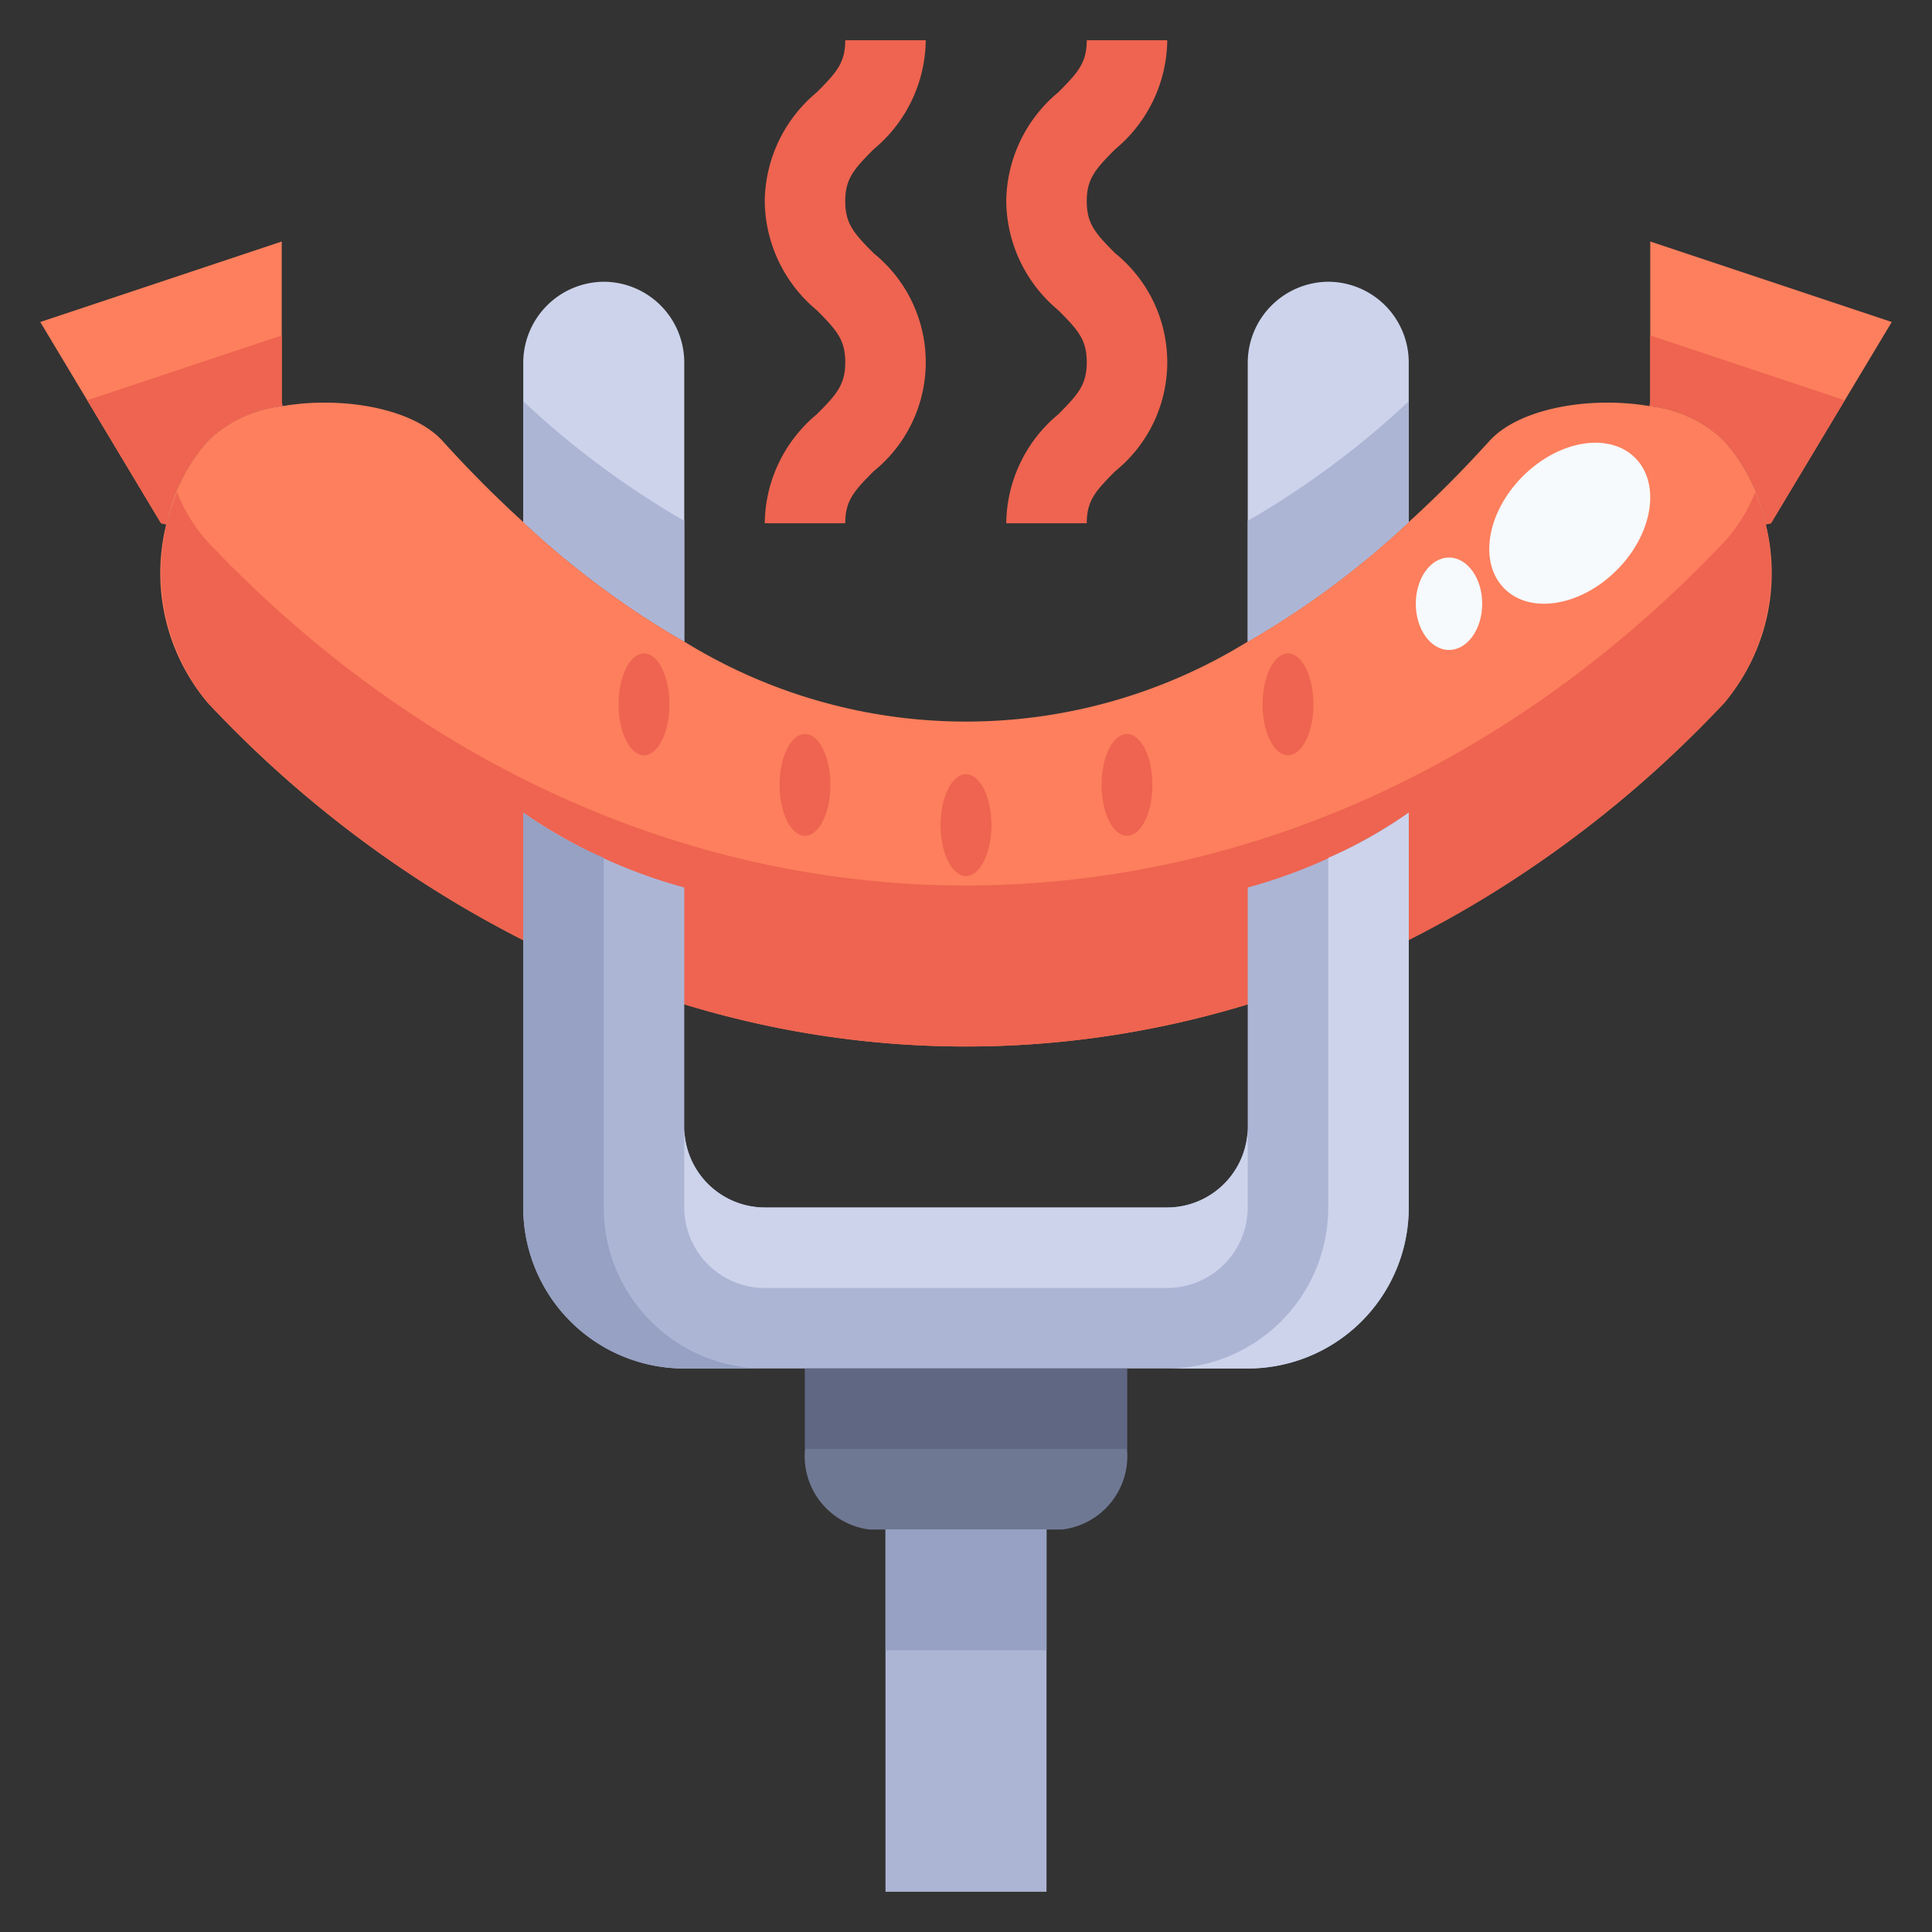 <svg xmlns="http://www.w3.org/2000/svg" viewBox="0 0 48 48"><rect x="0" y="0" width="48" height="48" fill="#333333" stroke="none"/><defs><style>.cls-1{fill:#ccd3eb;}.cls-2{fill:#fd7f5d;}.cls-3{fill:#ee6450;}.cls-4{fill:#f6fafd;}.cls-5{fill:#6f7893;}.cls-6{fill:#adb5d5;}.cls-7{fill:#96a1c3;}.cls-8{fill:#5f6783;}</style></defs><title>09-grilled hot dog</title><g id="_09-grilled_hot_dog" data-name="09-grilled hot dog"><path class="cls-1" d="M17,9v6.94a21.74,21.74,0,0,1-4-2.97V9a2.015,2.015,0,0,1,2-2A2.006,2.006,0,0,1,17,9Z"></path><path class="cls-2" d="M5.17,10.95a4.411,4.411,0,0,0-1.04,2.08L4,13,1,8,7,6v4l.02.09a3.144,3.144,0,0,0-1.8.81Z"></path><path class="cls-2" d="M47,8l-3,5-.13.03a4.411,4.411,0,0,0-1.04-2.08l-.05-.05a3.144,3.144,0,0,0-1.8-.81L41,10V6Z"></path><path class="cls-2" d="M31,15.94a21.74,21.74,0,0,0,4-2.97c.67-.61,1.34-1.28,2-2.01.75-.83,2.53-1.12,3.98-.87a3.144,3.144,0,0,1,1.8.81l.05.05a4.411,4.411,0,0,1,1.04,2.08,5,5,0,0,1-1.03,4.43A28.075,28.075,0,0,1,35,23.35V20.19a13.168,13.168,0,0,1-4,1.86v2.9a23.858,23.858,0,0,1-14,0v-2.9a13.168,13.168,0,0,1-4-1.86v3.17a28.31,28.31,0,0,1-7.84-5.9,5,5,0,0,1-1.03-4.43,4.411,4.411,0,0,1,1.04-2.08l.05-.05a3.144,3.144,0,0,1,1.8-.81c1.45-.25,3.23.04,3.98.87.66.73,1.33,1.4,2,2.01a21.74,21.74,0,0,0,4,2.97A13.321,13.321,0,0,0,31,15.94Z"></path><path class="cls-3" d="M4.13,13.03a4.411,4.411,0,0,1,1.04-2.08l.05-.05a3.144,3.144,0,0,1,1.8-.81L7,10V8.333L2.167,9.944,4,13Z"></path><path class="cls-3" d="M40.98,10.09a3.144,3.144,0,0,1,1.8.81l.05.05a4.411,4.411,0,0,1,1.04,2.08L44,13l1.833-3.056L41,8.333V10Z"></path><path class="cls-3" d="M42.838,13.464c-10.785,11.381-26.891,11.381-37.676,0A3.974,3.974,0,0,1,4.4,12.227a5.124,5.124,0,0,0,.765,5.237c10.785,11.381,26.891,11.381,37.676,0a5.124,5.124,0,0,0,.765-5.237A3.974,3.974,0,0,1,42.838,13.464Z"></path><ellipse class="cls-3" cx="24" cy="20.5" rx="0.632" ry="1.265"></ellipse><ellipse class="cls-3" cx="28" cy="19.5" rx="0.632" ry="1.265"></ellipse><ellipse class="cls-3" cx="32" cy="17.5" rx="0.632" ry="1.265"></ellipse><ellipse class="cls-3" cx="16" cy="17.5" rx="0.632" ry="1.265"></ellipse><ellipse class="cls-3" cx="20" cy="19.5" rx="0.632" ry="1.265"></ellipse><ellipse class="cls-4" cx="39" cy="13" rx="2.297" ry="1.65" transform="translate(2.237 31.397) rotate(-45.02)"></ellipse><ellipse class="cls-4" cx="36" cy="15" rx="0.825" ry="1.148"></ellipse><path class="cls-5" d="M28,34v2a1.839,1.839,0,0,1-1.6,2H21.6A1.839,1.839,0,0,1,20,36V34Z"></path><path class="cls-1" d="M35,9v3.97a21.74,21.74,0,0,1-4,2.97V9a2.015,2.015,0,0,1,2-2A2.006,2.006,0,0,1,35,9Z"></path><path class="cls-6" d="M19,30H29a2.006,2.006,0,0,0,2-2V22.05a13.168,13.168,0,0,0,4-1.86V30a4,4,0,0,1-4,4H17a4,4,0,0,1-4-4V20.19a13.168,13.168,0,0,0,4,1.86V28A2.006,2.006,0,0,0,19,30Z"></path><path class="cls-7" d="M15,30V21.313a10.738,10.738,0,0,1-2-1.123V30a4,4,0,0,0,4,4h2A4,4,0,0,1,15,30Z"></path><path class="cls-1" d="M33,21.313V30a4,4,0,0,1-4,4h2a4,4,0,0,0,4-4V20.19A10.738,10.738,0,0,1,33,21.313Z"></path><path class="cls-1" d="M19,32H29a2.006,2.006,0,0,0,2-2V28a2.006,2.006,0,0,1-2,2H19a2.006,2.006,0,0,1-2-2v2A2.006,2.006,0,0,0,19,32Z"></path><path class="cls-6" d="M17,15.94v-3a21.74,21.74,0,0,1-4-2.97v3A21.74,21.74,0,0,0,17,15.94Z"></path><path class="cls-6" d="M35,12.97v-3a21.74,21.74,0,0,1-4,2.97v3A21.74,21.74,0,0,0,35,12.97Z"></path><rect class="cls-8" x="20" y="34" width="8" height="2"></rect><rect class="cls-6" x="22" y="38" width="4" height="9"></rect><rect class="cls-7" x="22" y="38" width="4" height="3"></rect><path class="cls-3" d="M27,13H25a3.563,3.563,0,0,1,1.293-2.707C26.783,9.8,27,9.562,27,9s-.217-.8-.707-1.293A3.563,3.563,0,0,1,25,5a3.563,3.563,0,0,1,1.293-2.707C26.783,1.8,27,1.562,27,1h2a3.563,3.563,0,0,1-1.293,2.707C27.217,4.2,27,4.438,27,5s.217.8.707,1.293a3.48,3.48,0,0,1,0,5.414C27.217,12.2,27,12.438,27,13Z"></path><path class="cls-3" d="M21,13H19a3.563,3.563,0,0,1,1.293-2.707C20.783,9.8,21,9.562,21,9s-.217-.8-.707-1.293A3.563,3.563,0,0,1,19,5a3.563,3.563,0,0,1,1.293-2.707C20.783,1.8,21,1.562,21,1h2a3.563,3.563,0,0,1-1.293,2.707C21.217,4.2,21,4.438,21,5s.217.8.707,1.293a3.48,3.48,0,0,1,0,5.414C21.217,12.2,21,12.438,21,13Z"></path></g></svg>